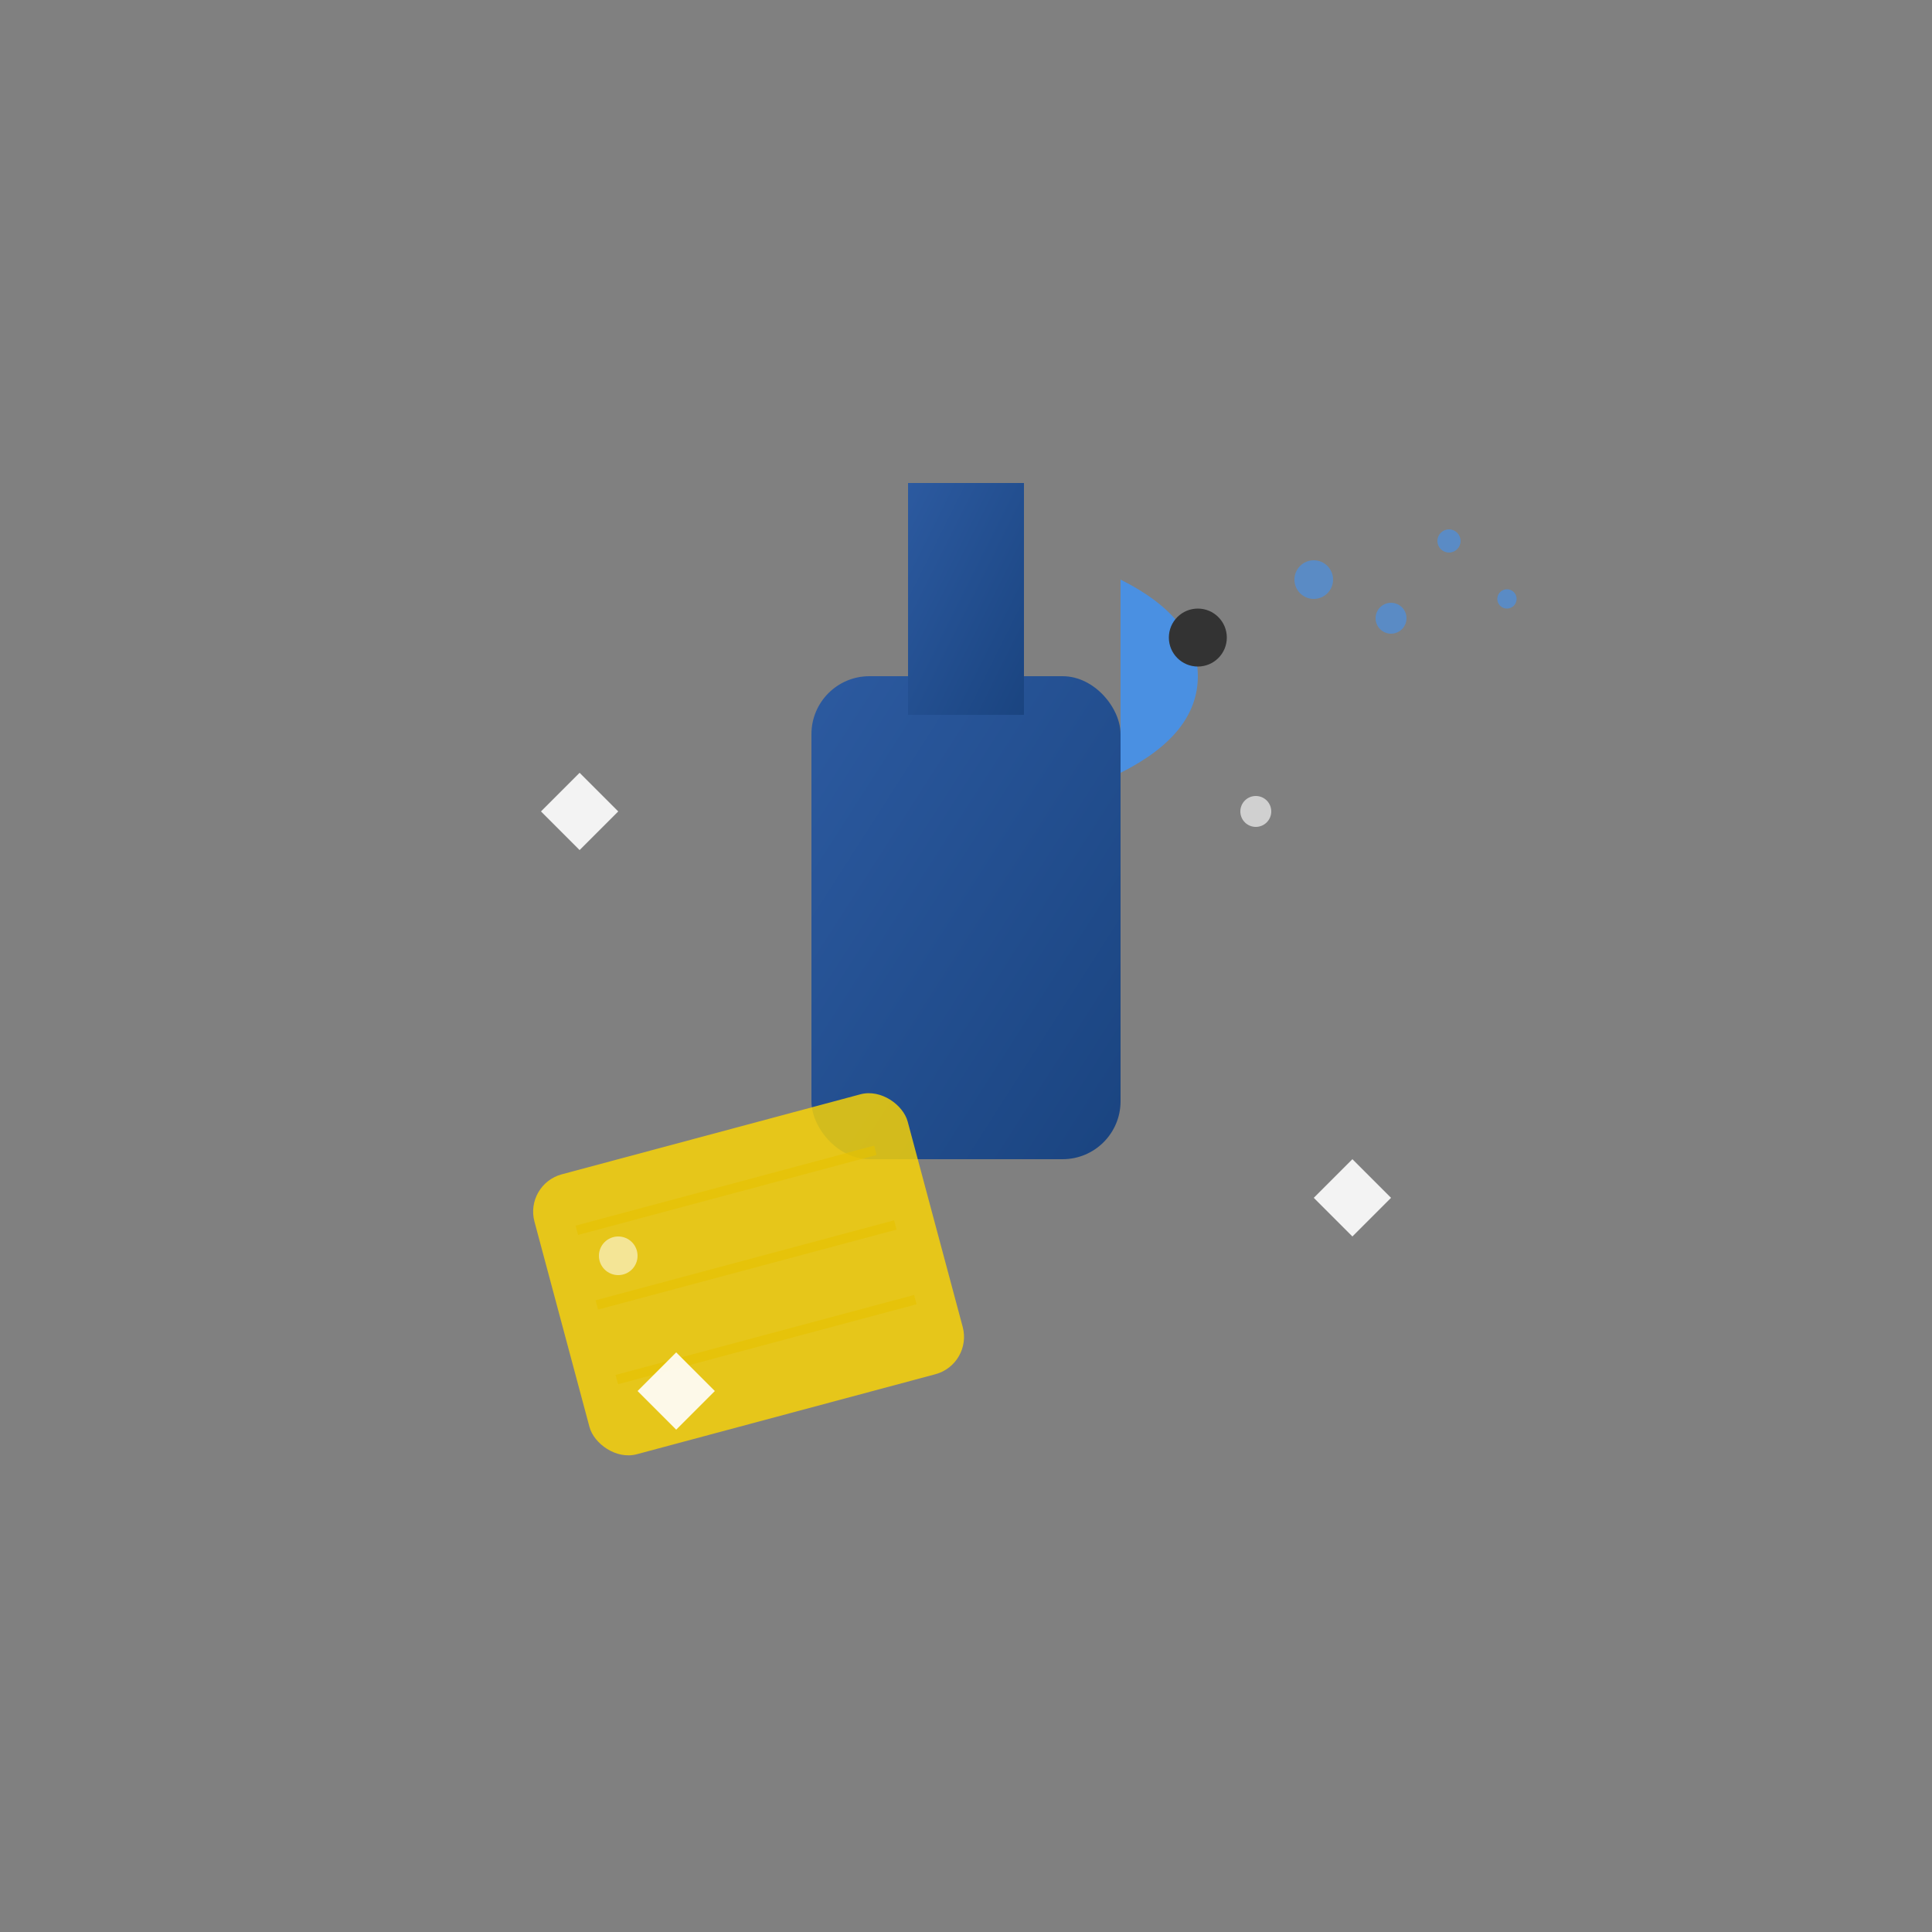 <svg xmlns="http://www.w3.org/2000/svg" viewBox="0 0 100 100" width="100" height="100">
  <rect x="0" y="0" width="100" height="100" fill="#808080" stroke="none"/>
  <defs>
    <linearGradient id="cleaningGradient" x1="0%" y1="0%" x2="100%" y2="100%">
      <stop offset="0%" style="stop-color:#2c5aa0;stop-opacity:1" />
      <stop offset="100%" style="stop-color:#1a4480;stop-opacity:1" />
    </linearGradient>
  </defs>
  
  <!-- Spray bottle -->
  <g transform="translate(50,50)">
    <!-- Bottle body -->
    <rect x="-8" y="-15" width="16" height="25" rx="3" fill="url(#cleaningGradient)"/>
    
    <!-- Bottle neck -->
    <rect x="-3" y="-25" width="6" height="12" fill="url(#cleaningGradient)"/>
    
    <!-- Spray trigger -->
    <path d="M8,-20 Q12,-18 12,-15 Q12,-12 8,-10 L8,-20" fill="#4a90e2"/>
    
    <!-- Spray nozzle -->
    <circle cx="12" cy="-17" r="1.5" fill="#333"/>
    
    <!-- Spray droplets -->
    <g fill="#4a90e2" opacity="0.7">
      <circle cx="18" cy="-20" r="1"/>
      <circle cx="22" cy="-18" r="0.8"/>
      <circle cx="25" cy="-22" r="0.6"/>
      <circle cx="28" cy="-19" r="0.5"/>
    </g>
    
    <!-- Cleaning cloth -->
    <g transform="rotate(-15)">
      <rect x="-25" y="5" width="20" height="15" rx="2" fill="#FFD700" opacity="0.8"/>
      <!-- Cloth texture lines -->
      <g stroke="#E6C200" stroke-width="0.5" opacity="0.6">
        <line x1="-23" y1="8" x2="-7" y2="8"/>
        <line x1="-23" y1="12" x2="-7" y2="12"/>
        <line x1="-23" y1="16" x2="-7" y2="16"/>
      </g>
    </g>
    
    <!-- Sparkles -->
    <g fill="#ffffff" opacity="0.9">
      <path d="M-20,-10 L-18,-8 L-20,-6 L-22,-8 Z"/>
      <path d="M20,10 L22,12 L20,14 L18,12 Z"/>
      <path d="M-15,20 L-13,22 L-15,24 L-17,22 Z"/>
      <circle cx="-18" cy="15" r="1" opacity="0.6"/>
      <circle cx="15" cy="-8" r="0.8" opacity="0.7"/>
    </g>
  </g>
</svg>

